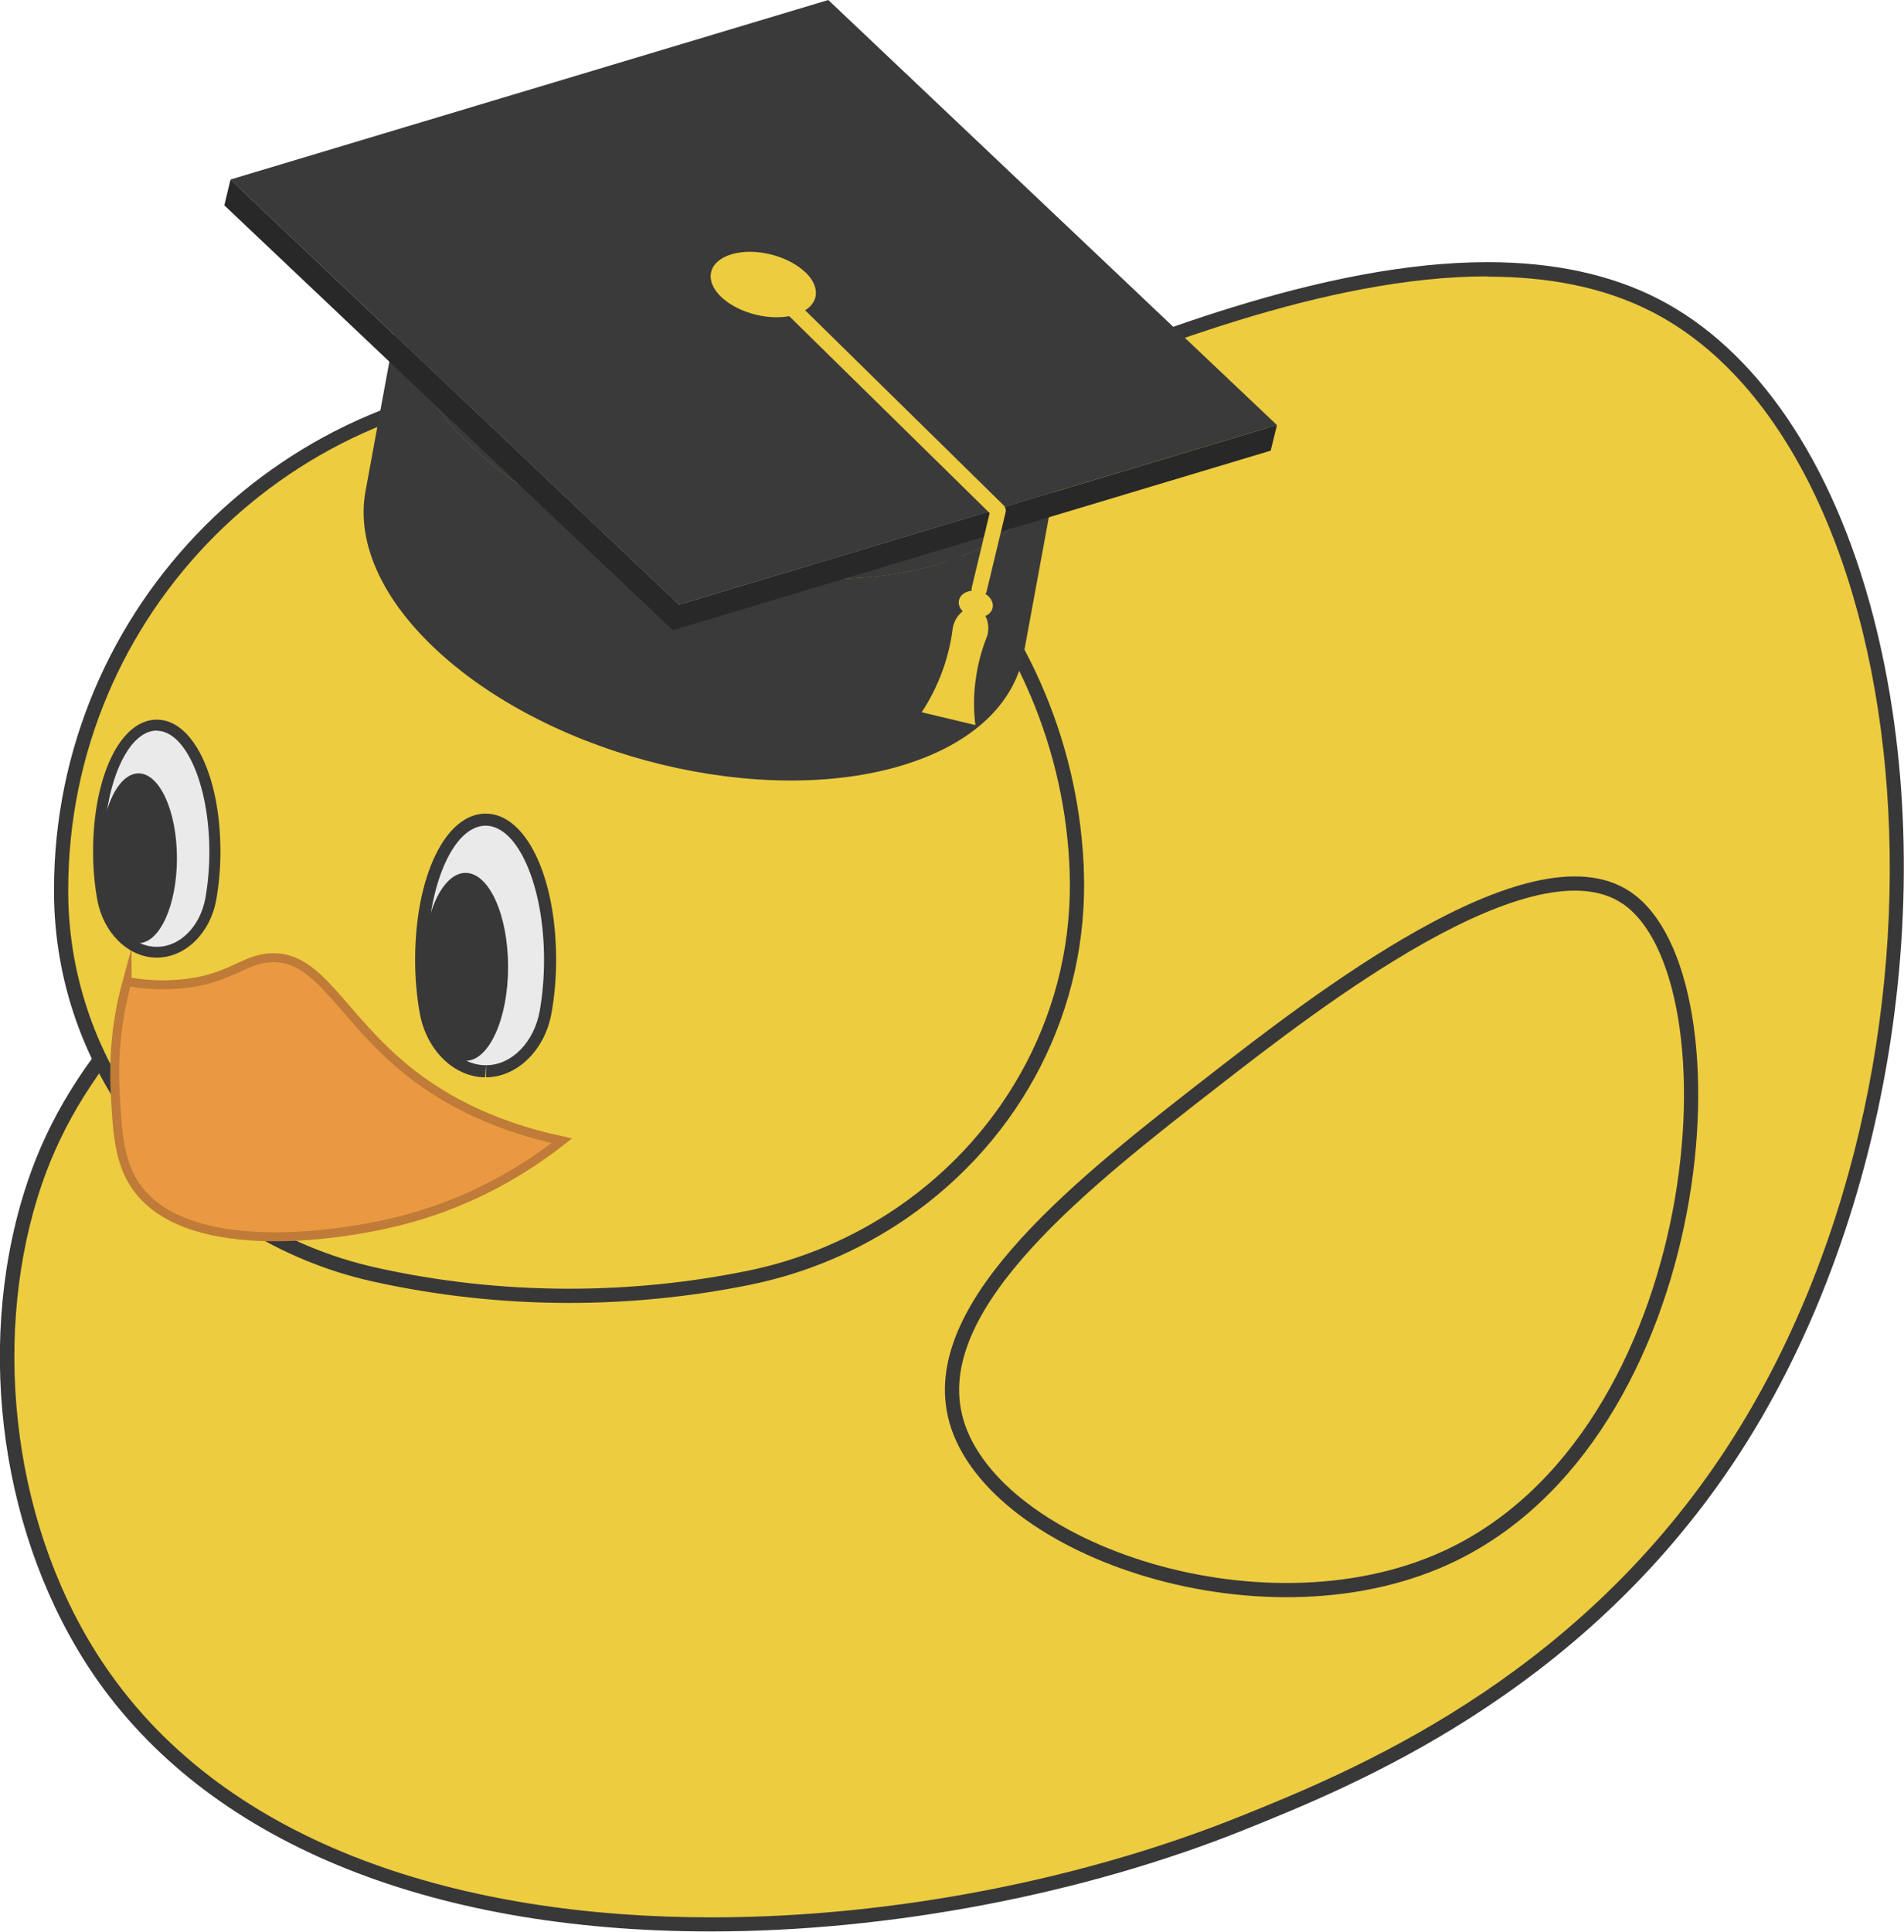 <?xml version="1.0" encoding="UTF-8"?>
<svg id="Calque_2" data-name="Calque 2" xmlns="http://www.w3.org/2000/svg" viewBox="0 0 133.97 135.88">
  <defs>
    <style>
      .cls-1 {
        fill: #ea9942;
        stroke: #bf7b37;
        stroke-width: .63px;
      }

      .cls-1, .cls-2 {
        stroke-miterlimit: 10;
      }

      .cls-2 {
        stroke: #383838;
      }

      .cls-2, .cls-3 {
        fill: #edcc40;
      }

      .cls-4 {
        stroke: #edcc40;
        stroke-linecap: round;
        stroke-linejoin: round;
        stroke-width: 1.08px;
      }

      .cls-4, .cls-5, .cls-6 {
        fill: none;
      }

      .cls-7 {
        fill: #282828;
      }

      .cls-8 {
        fill: #d7ca97;
      }

      .cls-9 {
        fill: #eaeaea;
      }

      .cls-10 {
        fill: #3a3a3a;
      }

      .cls-5 {
        isolation: isolate;
      }

      .cls-11 {
        fill: #383838;
      }
    </style>
  </defs>
  <g id="Layer_2" data-name="Layer 2">
    <g id="Canard_school" data-name="Canard school">
      <g>
        <path class="cls-3" d="m50.05,135.38c-19.93,0-35.22-6.34-43.06-17.87C.65,108.19-1.24,95.04,2.19,84.03c2.67-8.6,8.73-15.52,24-27.41,12.68-9.88,18.64-14.46,26.9-19.36,4.19-2.48,10.51-6.24,18.22-9.38,8.72-3.55,21.89-8.92,33.37-8.92,4.52,0,8.47.84,11.73,2.51,6.82,3.48,12.12,11.28,14.91,21.97,5,19.17,1.09,42.96-9.74,59.18-10.84,16.24-26.6,22.58-34.17,25.63-11.26,4.53-24.87,7.13-37.35,7.13h0Z"/>
        <path class="cls-11" d="m104.68,19.46c4.15,0,8.08.7,11.51,2.45,19.31,9.85,23.25,53.05,4.98,80.43-10.66,15.97-26.07,22.28-33.94,25.44-10.74,4.32-24.15,7.09-37.17,7.09-17.35,0-33.99-4.92-42.65-17.65C.95,107.75-.59,94.64,2.66,84.17c2.71-8.72,9.09-15.68,23.83-27.17,12.33-9.6,18.51-14.37,26.85-19.32,4.78-2.84,10.74-6.32,18.15-9.35,8.78-3.58,21.8-8.89,33.18-8.89m0-1c-11.58,0-24.8,5.39-33.56,8.96-7.74,3.15-14.09,6.92-18.29,9.41-8.29,4.92-14.25,9.5-26.95,19.39-15.36,11.97-21.46,18.95-24.17,27.66-3.47,11.16-1.56,24.47,4.87,33.92,7.94,11.66,23.38,18.08,43.47,18.08,12.54,0,26.23-2.61,37.54-7.16,7.62-3.07,23.47-9.44,34.4-25.82,10.91-16.34,14.85-40.28,9.81-59.59-2.83-10.83-8.21-18.75-15.16-22.29-3.33-1.7-7.36-2.56-11.96-2.56h0Z"/>
      </g>
      <g>
        <path class="cls-3" d="m40.04,91.15c-4.62,0-9.23-.5-13.71-1.5-6.46-1.44-12.25-5.1-16.29-10.31-3.72-4.8-5.71-10.5-5.75-16.5v-.25c0-19.71,16.03-35.74,35.74-35.74.84,0,1.68.03,2.52.09,17.99,1.23,32.25,15.75,33.17,33.77l.02.5c.36,9.56-4.23,18.56-12.29,24.09-3.27,2.24-6.91,3.78-10.82,4.58-4.12.84-8.36,1.26-12.61,1.26Z"/>
        <path class="cls-11" d="m40.04,27.36c.82,0,1.65.03,2.49.09,17.62,1.21,31.8,15.66,32.71,33.3,0,.17.02.33.02.49.37,9.7-4.45,18.43-12.07,23.66-3.13,2.15-6.73,3.71-10.64,4.5-4.04.82-8.22,1.25-12.51,1.25-4.67,0-9.22-.51-13.6-1.49-6.51-1.45-12.12-5.12-16-10.13-3.51-4.53-5.6-10.15-5.64-16.19,0-.08,0-.16,0-.24,0-19.46,15.78-35.24,35.24-35.24m0-1h0c-19.99,0-36.24,16.26-36.24,36.24v.25c.04,6.1,2.07,11.91,5.85,16.8,4.11,5.3,10,9.03,16.57,10.49,4.51,1,9.16,1.51,13.82,1.51,4.28,0,8.55-.43,12.71-1.27,3.98-.81,7.68-2.38,11.01-4.66,8.2-5.63,12.87-14.79,12.5-24.52,0-.17-.01-.34-.02-.51-.45-8.78-4.13-17.11-10.37-23.46-6.24-6.35-14.5-10.18-23.27-10.79-.85-.06-1.71-.09-2.56-.09h0Z"/>
      </g>
      <path class="cls-1" d="m8.94,69.04c-.48,1.75-1,4.41-.84,7.64.14,2.8.25,4.92,1.38,6.64,3.36,5.12,13.89,3.81,18.98,2.47,4.98-1.31,8.69-3.68,11.07-5.55-5.36-1.14-8.79-3.26-10.92-4.99-4.66-3.77-6.12-8.06-9.57-7.88-1.95.1-2.86,1.54-6.38,1.85-1.58.14-2.89-.03-3.72-.18Z"/>
      <g>
        <path class="cls-9" d="m34.17,75.35c-2.02-.02-3.78-1.76-4.22-4.14-.21-1.18-.32-2.42-.32-3.71,0-5.52,1.99-9.85,4.54-9.85s4.53,4.33,4.53,9.85c0,1.28-.11,2.52-.32,3.7-.43,2.38-2.19,4.12-4.17,4.14h-.04Z"/>
        <path class="cls-11" d="m34.17,58.08c2.26,0,4.11,4.22,4.11,9.43,0,1.28-.11,2.51-.31,3.63-.39,2.13-1.93,3.78-3.76,3.79-.01,0-.02,0-.03,0s-.02,0-.03,0c-1.83-.02-3.38-1.66-3.77-3.79-.2-1.12-.32-2.35-.32-3.63,0-5.21,1.84-9.43,4.11-9.43m0-.85c-2.83,0-4.96,4.42-4.96,10.28,0,1.31.11,2.58.33,3.78.47,2.58,2.4,4.47,4.59,4.49l.07-.85v.85c2.2-.02,4.13-1.91,4.6-4.49.22-1.2.33-2.48.33-3.78,0-5.86-2.13-10.28-4.96-10.28h0Z"/>
      </g>
      <ellipse class="cls-11" cx="32.76" cy="68.01" rx="2.99" ry="6.61"/>
      <g>
        <path class="cls-9" d="m11.02,66.99c-1.83-.02-3.41-1.59-3.81-3.74-.19-1.06-.29-2.19-.29-3.35,0-4.99,1.8-8.89,4.1-8.89s4.09,3.91,4.09,8.89c0,1.15-.1,2.28-.29,3.34-.39,2.15-1.97,3.72-3.77,3.74h-.03Z"/>
        <path class="cls-11" d="m11.02,51.4c2.04,0,3.71,3.81,3.71,8.51,0,1.16-.1,2.27-.28,3.27-.35,1.93-1.74,3.41-3.39,3.42,0,0-.02,0-.03,0s-.02,0-.03,0c-1.65-.01-3.05-1.5-3.4-3.42-.18-1.01-.29-2.12-.29-3.28,0-4.7,1.66-8.51,3.72-8.51m0-.77c-2.56,0-4.48,3.99-4.48,9.28,0,1.18.1,2.33.3,3.41.43,2.33,2.17,4.03,4.15,4.05h0s.07,0,.07,0c1.98-.02,3.72-1.72,4.14-4.05.2-1.09.3-2.24.3-3.41,0-5.29-1.92-9.28-4.48-9.28h0Z"/>
      </g>
      <ellipse class="cls-11" cx="9.75" cy="60.37" rx="2.7" ry="5.97"/>
      <path class="cls-2" d="m67.18,99.51c-1.79-7.92,9.21-16.47,18.25-23.5,7.08-5.5,22.31-17.35,29-12.87,8.3,5.56,5.96,37.97-12.75,46.46-13.16,5.97-32.4-.82-34.5-10.08Z"/>
    </g>
    <g>
      <g class="cls-5">
        <path class="cls-10" d="m74.64,31.81l-2.61,14.18c-.59,3.19-3.12,5.92-7.53,7.51-9.54,3.45-24.27.32-32.9-6.99-4.63-3.93-6.57-8.26-5.88-11.97l2.61-14.18c-.68,3.71,1.25,8.04,5.88,11.97,8.63,7.31,23.36,10.44,32.9,6.99,4.41-1.6,6.94-4.32,7.53-7.51Z"/>
        <path class="cls-10" d="m68.75,19.84c8.63,7.31,7.89,16.04-1.64,19.49-9.54,3.45-24.27.32-32.9-6.99-8.63-7.31-7.89-16.04,1.65-19.49,9.53-3.45,24.27-.32,32.89,6.99Z"/>
      </g>
      <polygon class="cls-8" points="88.08 30.43 47.78 42.54 17.55 13.9 57.84 1.79 88.08 30.43"/>
      <polygon class="cls-10" points="89.85 29.9 88.07 30.43 47.78 42.53 17.54 13.89 16.21 12.63 58.28 0 89.85 29.9"/>
      <line class="cls-6" x1="15.79" y1="14.43" x2="15.79" y2="14.42"/>
      <polygon class="cls-7" points="89.85 29.9 89.41 31.7 47.34 44.33 15.77 14.43 15.79 14.42 16.22 12.63 17.55 13.9 47.78 42.54 88.08 30.43 89.85 29.9"/>
      <path class="cls-3" d="m56.65,19.13c1.24,1.17.93,2.52-.7,3.01s-3.95-.07-5.19-1.24-.92-2.52.7-3.01,3.94.07,5.18,1.24Z"/>
      <path class="cls-4" d="m53.32,19.31l16.91,16.61-1.33,5.54"/>
      <path class="cls-3" d="m69.84,42.77c-.12.5-.74.78-1.4.62s-1.08-.69-.96-1.18.74-.78,1.4-.62,1.08.69.96,1.18Z"/>
      <path class="cls-3" d="m68.62,51l-3.77-.9c.46-.69,1.09-1.78,1.58-3.24.36-1.07.53-2.03.62-2.76.21-.88.93-1.48,1.6-1.32s1.04,1.01.83,1.9c-.27.67-.59,1.62-.78,2.79-.25,1.51-.17,2.75-.07,3.53Z"/>
    </g>
  </g>
</svg>